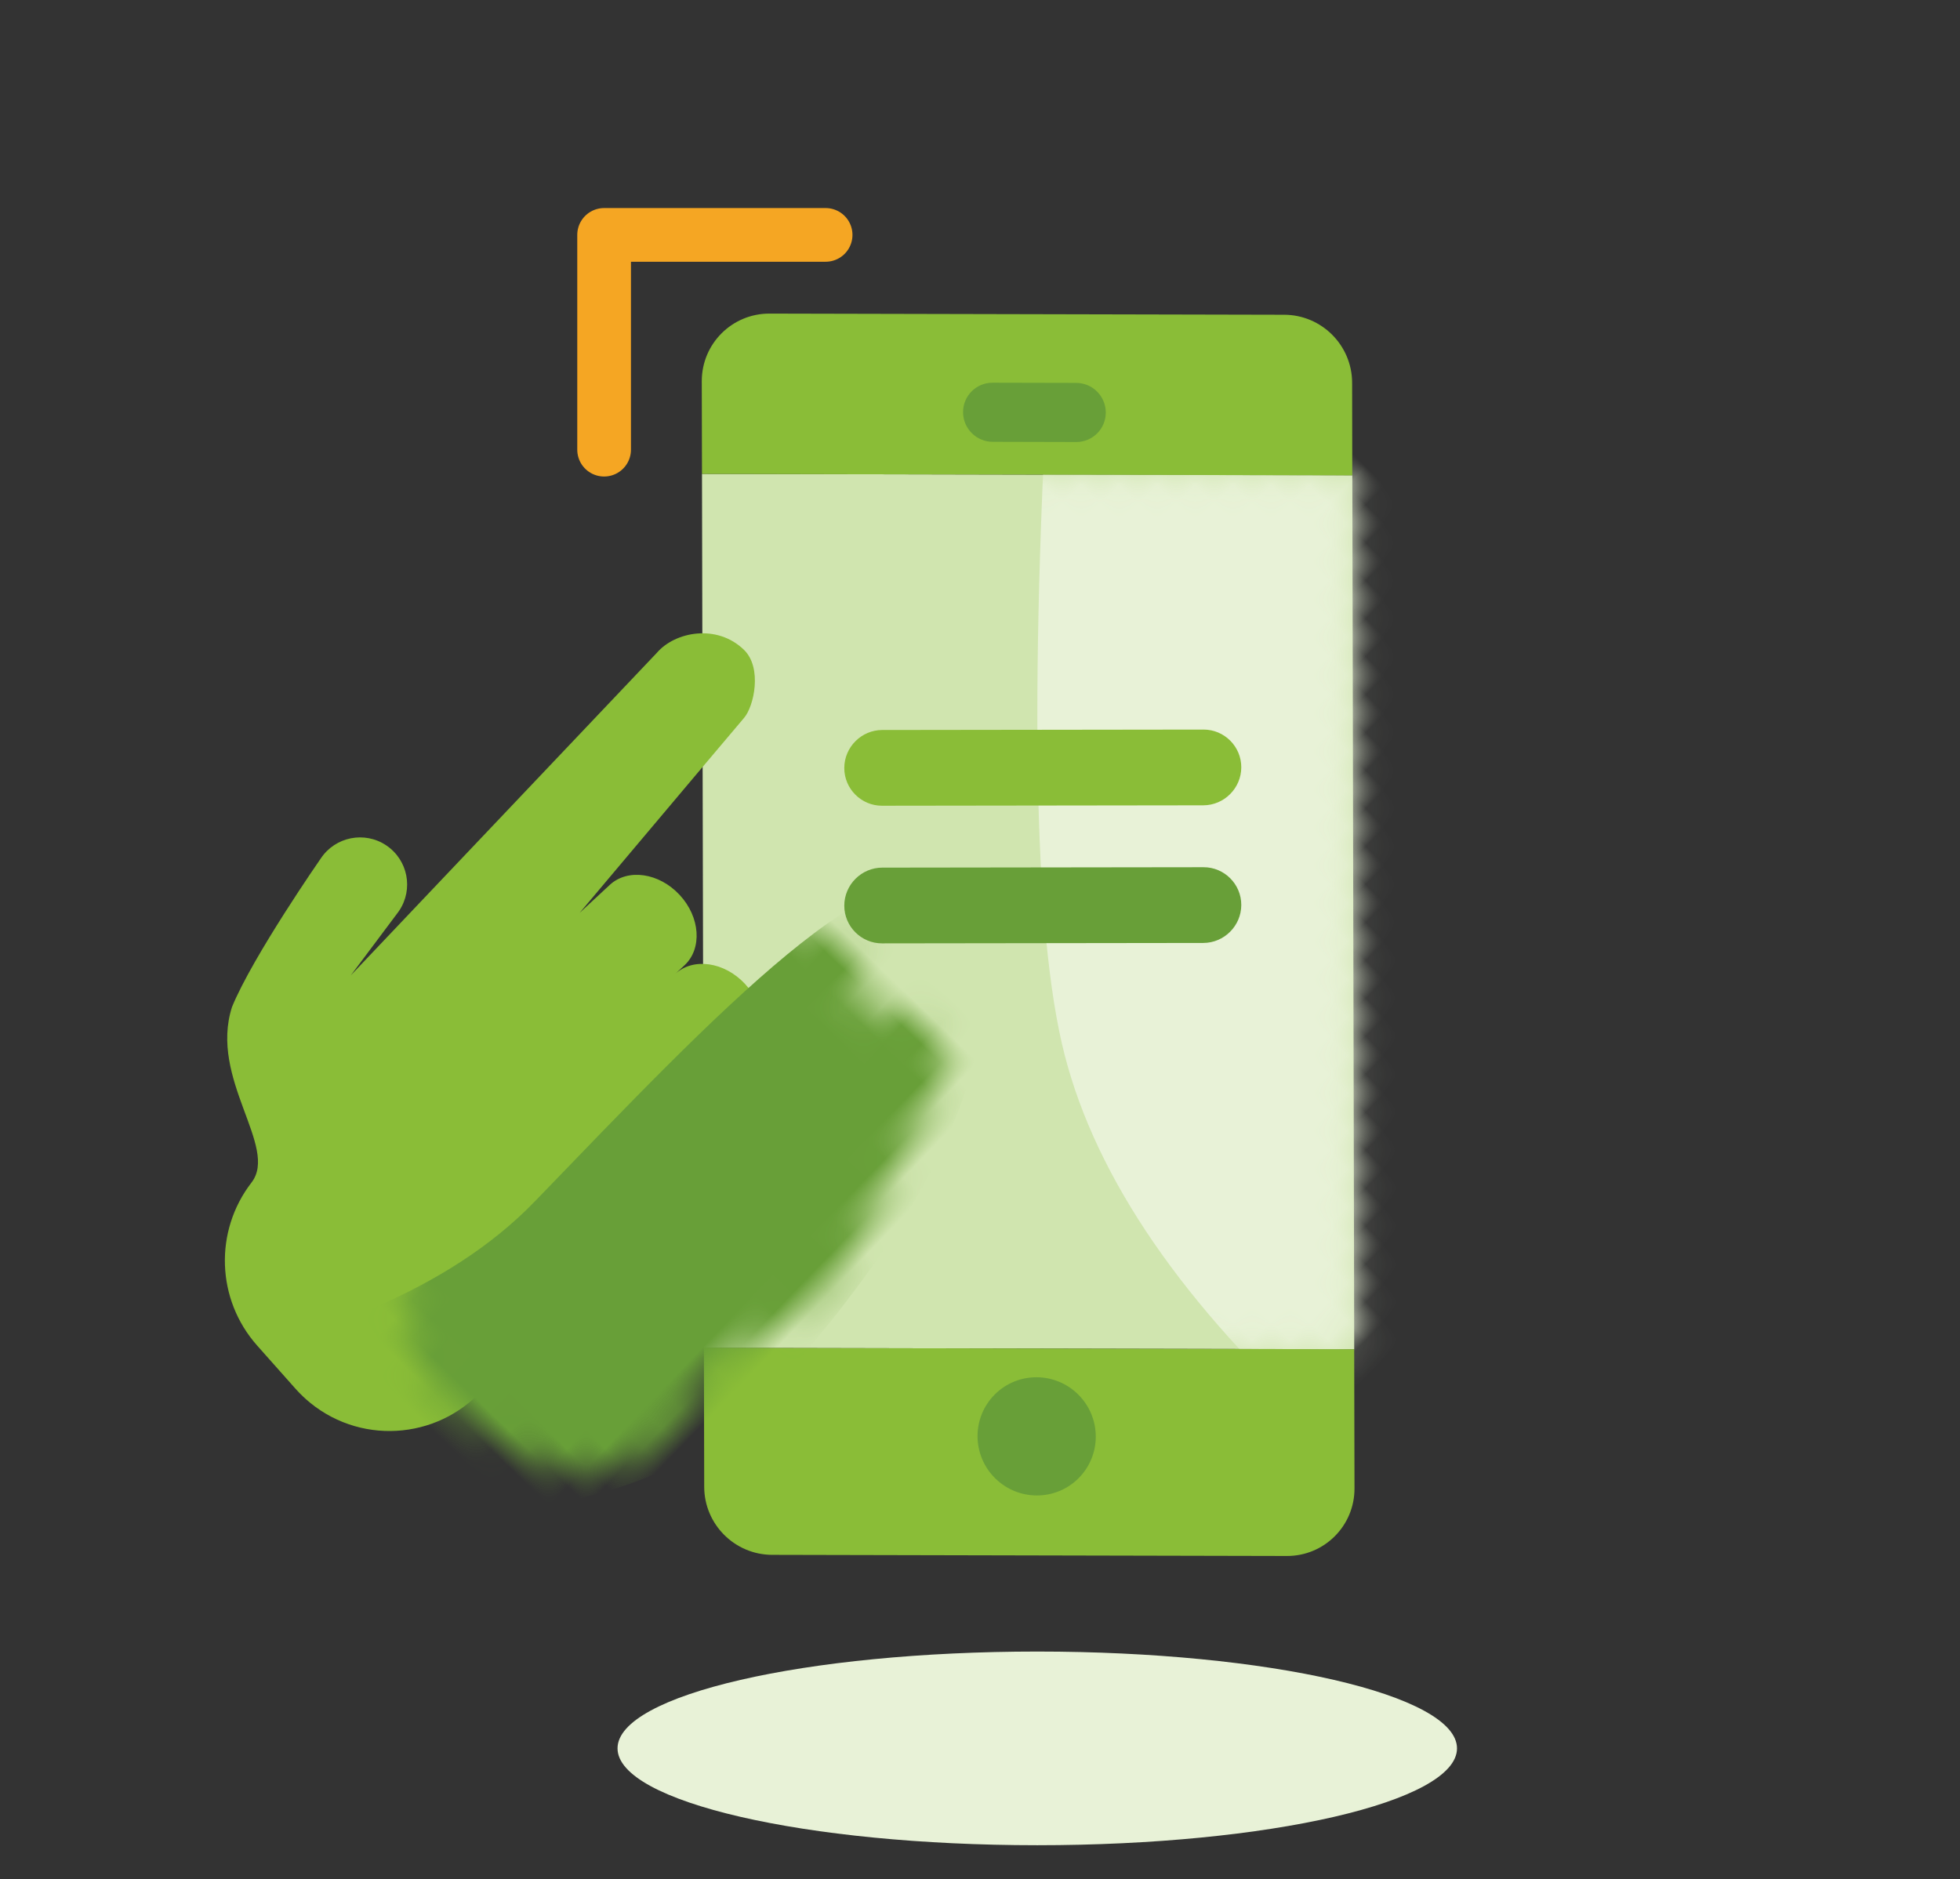 <svg xmlns="http://www.w3.org/2000/svg" xmlns:xlink="http://www.w3.org/1999/xlink" width="73" height="70" viewBox="0 0 73 70">
    <rect x="0" y="0" width="73" height="70" fill="#333333" stroke="none"/>
    <defs>
        <path id="7ve8q65jva" d="M20.371 4.089L3.206 21.178 26.275 44.146 43.439 27.057z"/>
        <path id="tmbjdf3vgc" d="M17.164 0.978L0 18.067 23.069 41.035 40.232 23.946z"/>
        <path id="fgapxb3u6d" d="M17.179-16.11h36.08v51.04l-25.96-8.36c-5.26-4.772-8.488-9.465-9.68-14.08-1.193-4.617-1.34-14.15-.44-28.6z"/>
        <path id="wkz91o91ae" d="M17.766.08c0 3.473-2.827 6.288-6.315 6.288-3.488 0-6.316-2.815-6.316-6.288H.005c0 6.294 5.124 11.397 11.446 11.397S22.898 6.374 22.898.08h-5.132z"/>
        <path id="3r99806vqf" d="M27.013 10.071s1.503 5.25 1.708 5.747c1.647 3.991-.854 6.84-.373 8.242.057.166.128.362.215.589.923 2.412-.285 5.116-2.698 6.039-.237.09-.48.161-.73.213l-2.113.434c-2.242.46-4.494-.739-5.363-2.856-.635-1.547-4.136-.548-6.028-2.642-1.25-1.617-3.139-5.634-3.139-5.634-.427-.87-.069-1.921.8-2.348.87-.428 1.921-.07 2.349.8l.038.084 1.146 2.678L8.12 5.541c-.345-.98.175-2.486 1.53-2.868.916-.257 2.001.723 2.193 1.266.127.361 1.203 3.34 3.227 8.933l-.34-1.49c-.203-.892.524-1.817 1.625-2.068 1.1-.252 2.158.267 2.361 1.158l.105.458c-.203-.891.524-1.816 1.625-2.068 1.1-.25 2.158.268 2.361 1.159l.215.942c-.19-.886.536-1.801 1.63-2.05 1.1-.252 2.157.267 2.36 1.158z"/>
    </defs>
    <g fill="none" fill-rule="evenodd">
        <g>
            <g>
                <g>
                    <g>
                        <g fill="#E8F2D7">
                            <path d="M31.766 3.626c0 1.992-7 3.608-15.633 3.608C7.499 7.234.5 5.618.5 3.626S7.5.02 16.133.02c8.634 0 15.633 1.615 15.633 3.607" transform="translate(-898 -769) translate(296 615) translate(0 154) translate(602) translate(22.5 61.5)"/>
                        </g>
                        <g transform="translate(-898 -769) translate(296 615) translate(0 154) translate(602) rotate(45 18.931 47.106)">
                            <mask id="ehmvo9d8zb" fill="#fff">
                                <use xlink:href="#7ve8q65jva"/>
                            </mask>
                            <use fill="#D0E5AF" xlink:href="#7ve8q65jva"/>
                            <g mask="url(#ehmvo9d8zb)">
                                <g transform="translate(3.206 3.11)">
                                    <use fill="#E8F2D7" transform="rotate(-45 34.929 9.41)" xlink:href="#fgapxb3u6d"/>
                                </g>
                            </g>
                            <g>
                                <path fill="#8ABD37" d="M20.37 3.228L17.926.792c-.99-.984-2.592-.984-3.58 0L.76 14.317c-.988.984-.988 2.58 0 3.564l2.446 2.435L20.371 3.228zM47.11 29.851l-3.671-3.655-17.164 17.088 3.671 3.655c.989.984 2.592.984 3.58 0L47.11 33.415c.99-.983.99-2.58 0-3.564" transform="translate(0 .862)"/>
                                <path fill="#689F38" d="M37.37 34.656c1.22 0 2.207.984 2.207 2.197s-.988 2.197-2.207 2.197c-1.218 0-2.206-.984-2.206-2.197s.988-2.197 2.206-2.197M9.236 12.137c-.283 0-.565-.107-.78-.322-.431-.429-.431-1.123 0-1.553l2.207-2.197c.43-.43 1.128-.43 1.56 0 .431.43.431 1.124 0 1.554l-2.207 2.196c-.215.215-.498.322-.78.322" transform="translate(0 .862)"/>
                            </g>
                            <g transform="translate(2.857 32.15)"/>
                        </g>
                        <path fill="#8ABD37" d="M42.075 33.815l-8.472-8.45c-.55-.547-.55-1.443 0-1.99.55-.548 1.45-.548 2 0l8.471 8.449c.55.547.55 1.444 0 1.99-.55.548-1.45.548-2 0z" transform="translate(-898 -769) translate(296 615) translate(0 154) translate(602) rotate(-45 38.839 28.595)"/>
                        <path fill="#689F38" d="M42.075 38.942l-8.472-8.45c-.55-.547-.55-1.443 0-1.99.55-.548 1.45-.548 2 0l8.471 8.449c.55.547.55 1.443 0 1.99-.55.548-1.45.548-2 0z" transform="translate(-898 -769) translate(296 615) translate(0 154) translate(602) rotate(-45 38.839 33.722)"/>
                        <g transform="translate(-898 -769) translate(296 615) translate(0 154) translate(602) translate(.5 22.621)">
                            <mask id="4c43rvh58g" fill="#fff">
                                <use xlink:href="#3r99806vqf"/>
                            </mask>
                            <use fill="#8ABD37" transform="rotate(60 19.371 17.34)" xlink:href="#3r99806vqf"/>
                            <path fill="#689F38" d="M24.069 6.117c3.528 0 6.388 7.774 6.388 17.366 0 9.59-14.07 18.194-17.598 18.194-3.528 0 6.376-8.383 6.376-17.973 0-9.591-.14-19.085 3.387-19.085" mask="url(#4c43rvh58g)" transform="rotate(44 21.278 23.148)"/>
                        </g>
                        <path stroke="#F5A623" stroke-linecap="round" stroke-linejoin="round" stroke-width="2" d="M22.5 8.75L30.75 8.75 30.75 16.75" transform="translate(-898 -769) translate(296 615) translate(0 154) translate(602) matrix(-1 0 0 1 53.25 0)"/>
                    </g>
                </g>
            </g>
        </g>
    </g>
</svg>
